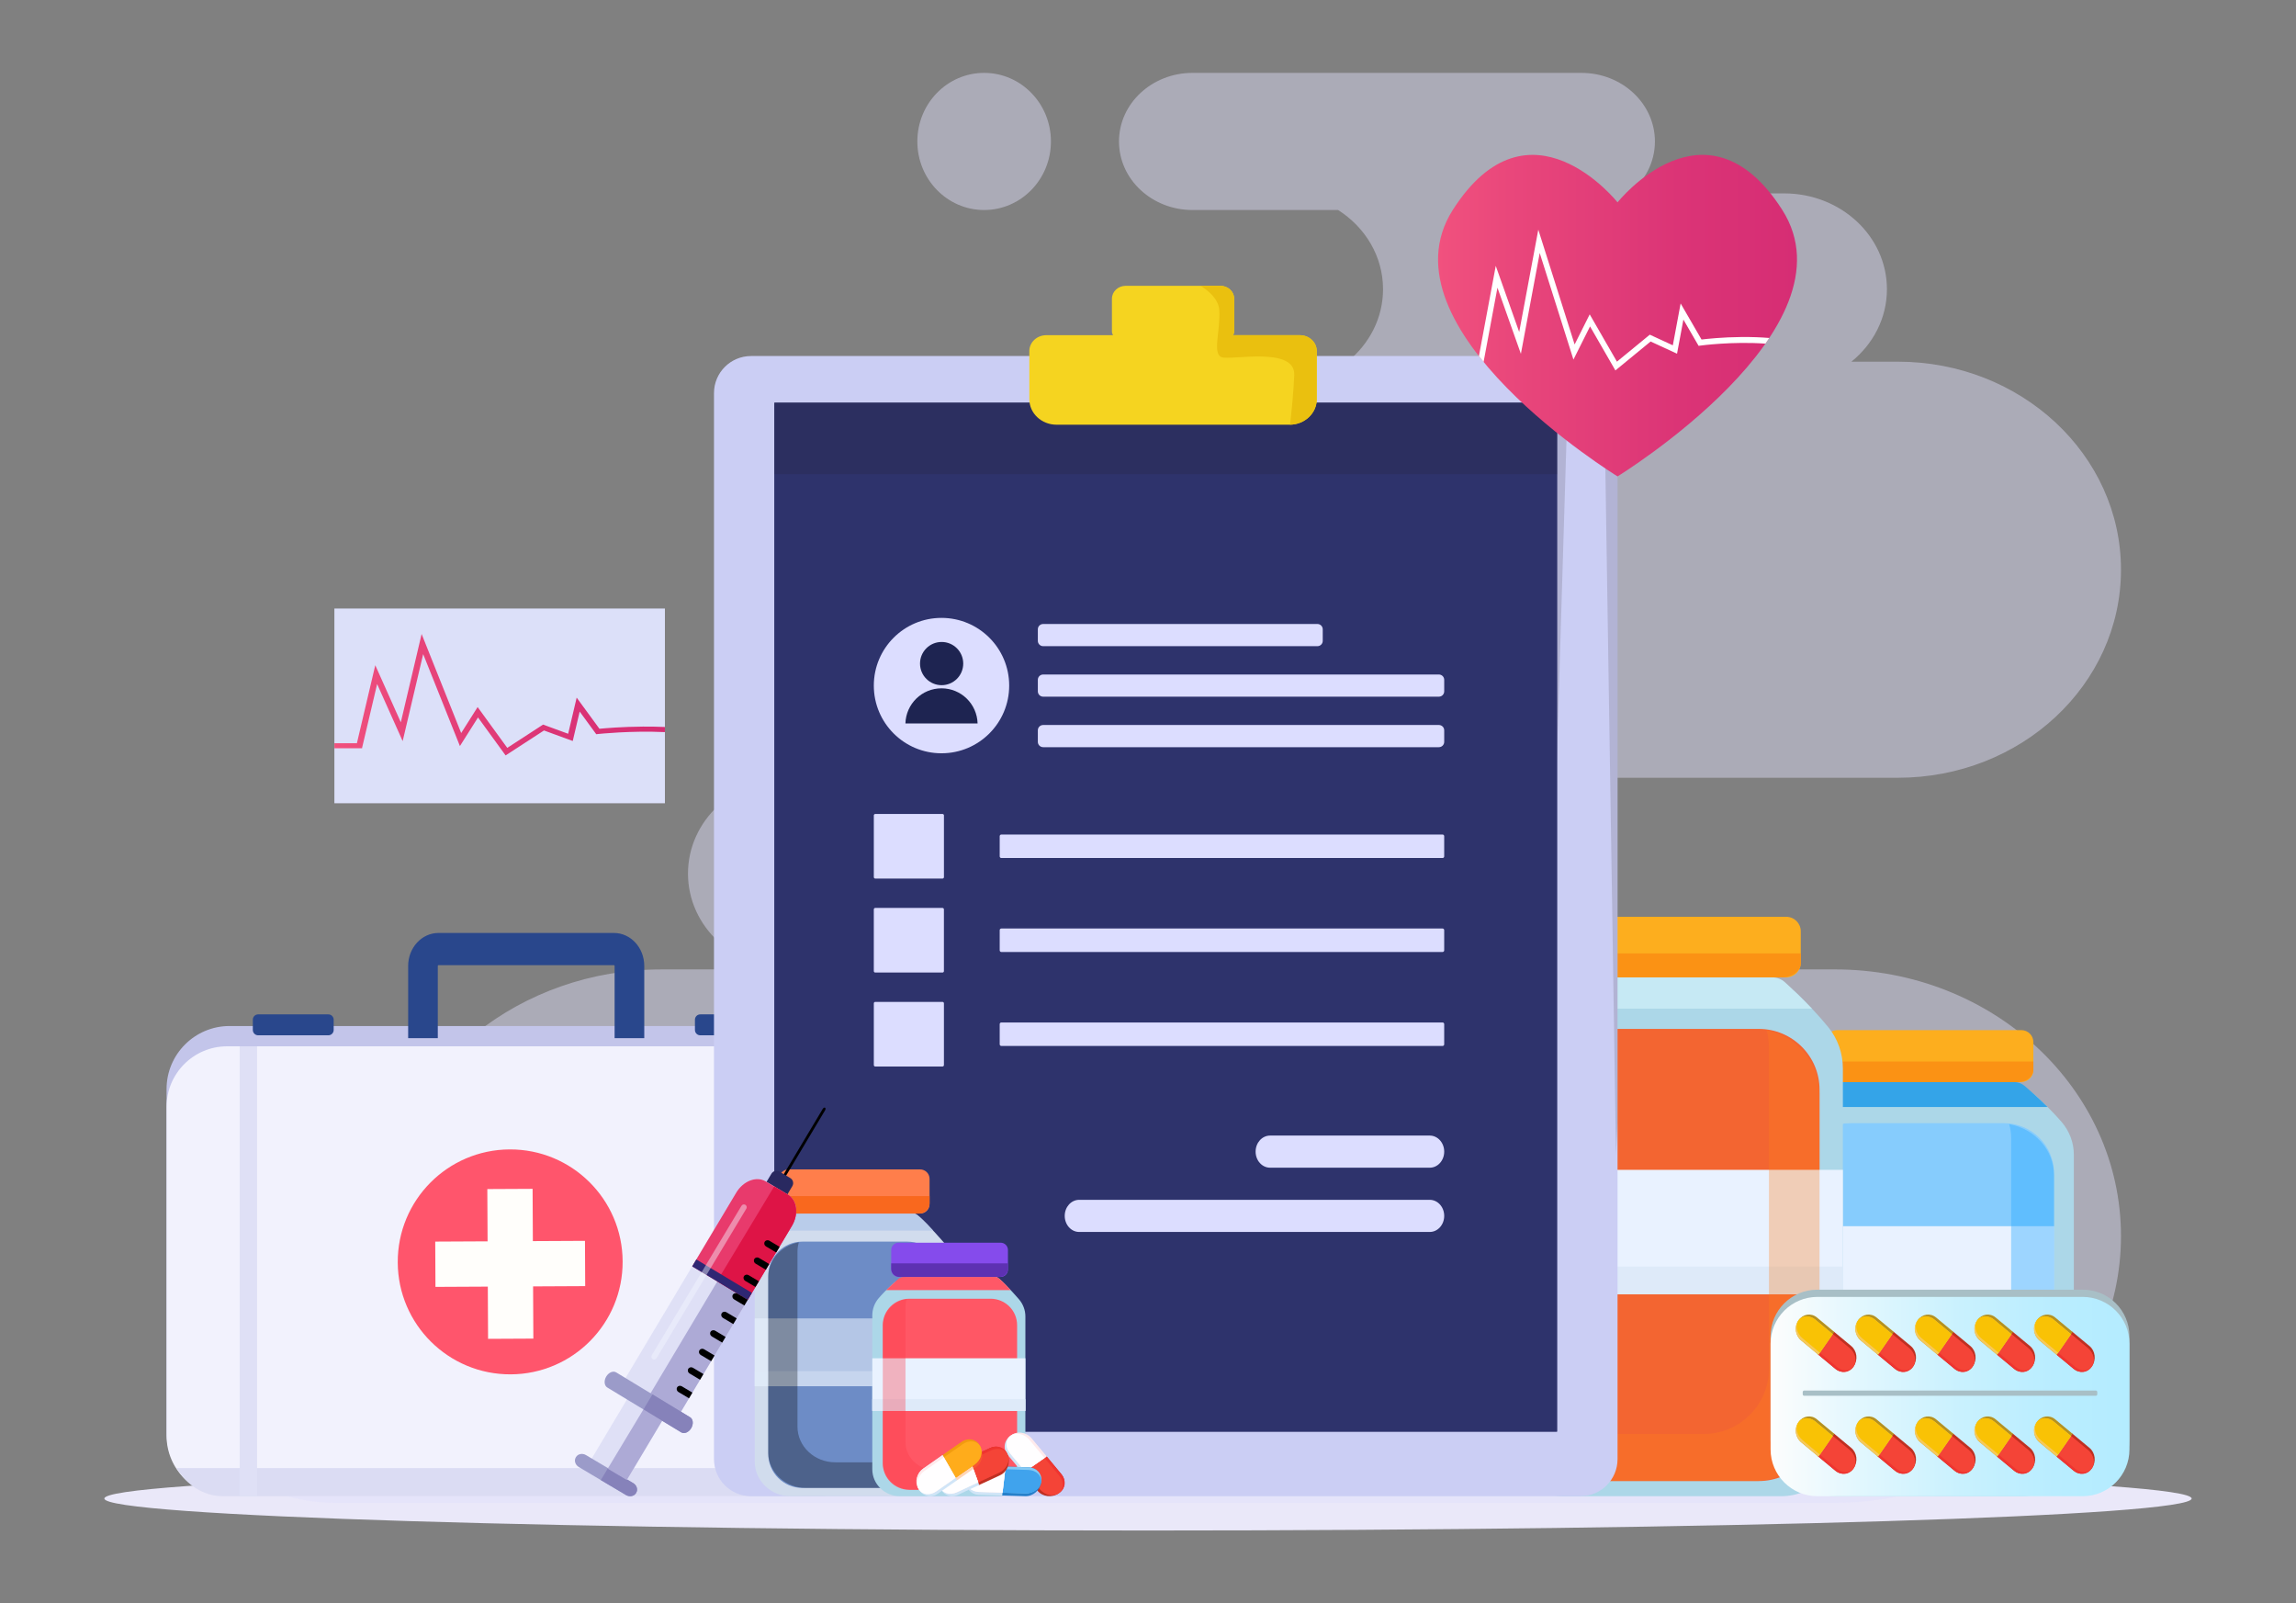 <?xml version="1.0" encoding="utf-8"?>
<svg xmlns="http://www.w3.org/2000/svg" enable-background="new 0 0 2000 2000" height="1420.1" id="Layer_1" version="1.1" viewBox="-17.026 386.78 2034.043 1420.1" width="2034.043" x="0" y="0">
  <rect x="-17.026" y="386.78" width="2034.043" height="1420.1" fill="#808080" stroke="none"/>
  <path d="M75.43,1714.02c0,15.64,413.94,28.31,924.57,28.31s924.56-12.68,924.56-28.31    c0-15.64-413.94-28.31-924.56-28.31S75.43,1698.39,75.43,1714.02z" fill="#eae8f9"/>
  <g opacity=".45">
    <path d="M1861.97,891.38L1861.97,891.38c0-101.77-88.48-184.26-197.63-184.26h-41.22      c19.28-15.56,31.5-38.53,31.5-64.18v0c0-46.87-40.76-84.87-91.03-84.87h-137.21c13.88-11.14,22.7-27.6,22.7-46.01      c0-33.54-29.16-60.73-65.13-60.73h-344.52c-35.97,0-65.13,27.19-65.13,60.73c0,33.54,29.16,60.73,65.13,60.73h129      c24.02,15.28,39.79,41,39.79,70.15v0c0,25.64-12.22,48.61-31.5,64.18H964.56c-109.15,0-197.63,82.5-197.63,184.26l0,0      c0,101.77,88.48,184.26,197.63,184.26H683.5c-50.27,0-91.03,38-91.03,84.87c0,46.87,40.76,84.87,91.03,84.87H568.99      c-125.12,0-228.98,84.58-249.6,195.74h-40.1c-78.01,0-141.26,58.97-141.26,131.7v13.34c0,72.74,63.24,131.7,141.26,131.7h289.7      h948.09h91.51c139.94,0,253.38-105.77,253.38-236.25v0c0-130.47-113.44-236.24-253.38-236.24H1165c50.27,0,91.03-38,91.03-84.87      c0-46.87-40.76-84.87-91.03-84.87h499.34C1773.49,1075.64,1861.97,993.14,1861.97,891.38z" fill="#e1dffb"/>
    <ellipse cx="854.83" cy="512.06" fill="#e1dffb" rx="59.17" ry="60.73"/>
  </g>
  <path d="M706.74,1711.95H186.39c-30.85,0-55.86-25.01-55.86-55.86v-304.72c0-30.85,25.01-55.86,55.86-55.86h520.35    c30.85,0,55.86,25.01,55.86,55.86v304.72C762.6,1686.94,737.59,1711.95,706.74,1711.95z" fill="#c3c5ea"/>
  <path d="M685.76,1711.95H184.16c-29.62,0-53.63-24.01-53.63-53.63v-291.2c0-29.62,24.01-53.63,53.63-53.63h501.61    c29.62,0,53.63,24.01,53.63,53.63v291.2C739.39,1687.94,715.38,1711.95,685.76,1711.95z" fill="#f2f2fd"/>
  <path d="M139.39,1687.05c8.99,15.04,23.97,24.9,40.95,24.9h509.23c16.98,0,31.96-9.87,40.95-24.9H139.39z" fill="#dbdcf3"/>
  <path d="M534.57,1503.96c0.25,55.02-44.14,99.82-99.16,100.07s-99.82-44.14-100.07-99.15     c-0.26-55.02,44.14-99.82,99.15-100.07C489.51,1404.55,534.32,1448.94,534.57,1503.96z" fill="#ff556c"/>
  <rect fill="#fffefb" height="132.65" transform="matrix(1 -.005 .005 1 -6.861 1.996)" width="40.11" x="414.36" y="1440"/>
  <rect fill="#fffefb" height="40.11" transform="matrix(1 -.005 .005 1 -6.959 2.024)" width="132.65" x="368.08" y="1486.27"/>
  <path d="M665.54,1303.74h-62.19c-2.61,0-4.72-2.11-4.72-4.72v-9.1c0-2.61,2.11-4.72,4.72-4.72h62.19    c2.61,0,4.72,2.11,4.72,4.72v9.1C670.26,1301.63,668.14,1303.74,665.54,1303.74z" fill="#29478c"/>
  <path d="M273.86,1303.74h-62.19c-2.61,0-4.72-2.11-4.72-4.72v-9.1c0-2.61,2.11-4.72,4.72-4.72h62.19    c2.61,0,4.72,2.11,4.72,4.72v9.1C278.58,1301.63,276.47,1303.74,273.86,1303.74z" fill="#29478c"/>
  <path d="M370.82,1306.28v-64.01c0-0.36,0.27-0.65,0.6-0.65h155.44c0.33,0,0.6,0.29,0.6,0.65v64.01h26.27v-64.01    c0-16.09-12.05-29.18-26.86-29.18H371.42c-14.81,0-26.86,13.09-26.86,29.18v64.01H370.82z" fill="#29478c"/>
  <rect fill="#dfe0f6" height="398.46" width="15.47" x="195.29" y="1313.49"/>
  <rect fill="#dfe0f6" height="398.46" width="15.47" x="672.34" y="1313.49"/>
  <g>
    <path d="M1786.7,1357.46c-8.63-7.92-20.02-12.32-31.88-12.32h-141.96c-4.52,0-24.82,22.27-37.79,37.04    c-7.16,8.16-11.06,18.5-11.06,29.22v255.46c0,24.9,20.78,45.09,46.41,45.09h163.37c25.63,0,46.41-20.19,46.41-45.09v-257.39    c0-10.61-3.84-20.87-10.85-29.01C1802.13,1372.09,1793.68,1363.87,1786.7,1357.46z" fill="#acd7e8"/>
    <path d="M1773.69,1345.14h-163.03c-5.89,0-10.66-4.77-10.66-10.66v-24.67c0-5.89,4.77-10.66,10.66-10.66h163.03    c5.89,0,10.66,4.77,10.66,10.66v24.67C1784.35,1340.37,1779.58,1345.14,1773.69,1345.14z" fill="#fdae1e"/>
    <path d="M1758.37,1701.24h-136.2c-24.46,0-44.28-19.83-44.28-44.28v-231.1c0-24.46,19.83-44.28,44.28-44.28h136.2    c24.46,0,44.28,19.83,44.28,44.28v231.1C1802.65,1681.41,1782.82,1701.24,1758.37,1701.24z" fill="#86ccfd"/>
    <path d="M1796.93,1367.23c-7.94-7.9-15.64-14.7-20.18-18.59c-2.64-2.26-6.04-3.5-9.56-3.5h-154.33    c-3.12,0-13.78,10.64-24.35,22.09H1796.93z" fill="#34a4e8"/>
    <path d="M1600,1326.94v7.34c0,6,5.89,10.87,13.15,10.87h158.04c7.26,0,13.15-4.87,13.15-10.87v-7.34H1600z" fill="#fb9214"/>
    <rect fill="#e9f2ff" height="104.82" width="224.77" x="1577.88" y="1472.81"/>
    <rect fill="#d0dfef" height="23.37" width="224.77" x="1577.88" y="1554.26"/>
    <path d="M1762.9,1382.42c1.11,3.87,1.76,7.92,1.76,12.12v227.2c0,25.54-21.96,46.24-49.05,46.24h-126.68    c-3.18,0-6.28-0.31-9.29-0.85c5.66,19.65,24.65,34.11,47.28,34.11h126.68c27.09,0,49.05-20.7,49.05-46.24v-227.2    C1802.65,1405.27,1785.54,1386.52,1762.9,1382.42z" fill="#26a7fe" opacity=".39"/>
  </g>
  <g>
    <path d="M1576.09,1267.88c-10.18-9.92-23.61-15.43-37.6-15.43h-167.41c-5.33,0-29.27,27.9-44.56,46.4    c-8.44,10.22-13.04,23.17-13.04,36.6v320.02c0,31.2,24.5,56.49,54.73,56.49h192.66c30.23,0,54.73-25.29,54.73-56.49v-322.43    c0-13.29-4.53-26.15-12.8-36.34C1594.3,1286.21,1584.32,1275.9,1576.09,1267.88z" fill="#acd7e8"/>
    <path d="M1565.42,1252.44h-204.66c-7.11,0-12.87-5.76-12.87-12.87v-27.91c0-7.11,5.76-12.87,12.87-12.87h204.66    c7.11,0,12.87,5.76,12.87,12.87v27.91C1578.29,1246.68,1572.53,1252.44,1565.42,1252.44z" fill="#fdae1e"/>
    <path d="M1541.08,1698.53h-157.42c-29.73,0-53.82-24.1-53.82-53.82v-292.8c0-29.73,24.1-53.83,53.83-53.83h157.42    c29.73,0,53.83,24.1,53.83,53.83v292.8C1594.9,1674.43,1570.81,1698.53,1541.08,1698.53z" fill="#f36531"/>
    <path d="M1588.16,1280.11c-9.37-9.89-18.44-18.41-23.8-23.29c-3.12-2.84-7.12-4.38-11.27-4.38h-182.01    c-3.68,0-16.26,13.33-28.72,27.67H1588.16z" fill="#c6e9f4"/>
    <path d="M1347.89,1231.2v8.56c0,7,7.36,12.68,16.44,12.68h197.52c9.08,0,16.44-5.68,16.44-12.68v-8.56H1347.89z" fill="#fb9214"/>
    <rect fill="#e9f2ff" height="110.25" width="302.13" x="1313.48" y="1422.9"/>
    <rect fill="#deeaf9" height="24.58" width="302.13" x="1313.48" y="1508.57"/>
    <path d="M1548.02,1299.15c1.31,4.85,2.08,9.92,2.08,15.18v284.61c0,31.99-25.89,57.92-57.84,57.92h-149.39    c-3.75,0-7.41-0.39-10.96-1.07c6.67,24.61,29.07,42.73,55.76,42.73h149.39c31.95,0,57.84-25.93,57.84-57.92V1356    C1594.91,1327.77,1574.72,1304.28,1548.02,1299.15z" fill="#ff7d1d" opacity=".32"/>
  </g>
  <g>
    <path d="M1383.12,1711.95H648.33c-18.13,0-32.83-14.7-32.83-32.83V734.95c0-18.13,14.7-32.84,32.84-32.84h734.79     c18.13,0,32.84,14.7,32.84,32.84v944.16C1415.96,1697.25,1401.26,1711.95,1383.12,1711.95z" fill="#cbcef4"/>
    <polygon fill="#231f20" opacity=".15" points="1353.97 762.95 1371.13 763.21 1354.01 1329.88"/>
    <path d="M1414.6,1409.44l1.36-28.04V734.95c0-10.32-4.77-19.52-12.22-25.54L1414.6,1409.44z" fill="#231f20" opacity=".15"/>
    <path d="M1362.1,1654.92H669.35c-0.25,0-0.45-0.2-0.45-0.45V743.75c0-0.25,0.2-0.45,0.45-0.45h692.75    c0.25,0,0.45,0.2,0.45,0.45v910.72C1362.55,1654.72,1362.35,1654.92,1362.1,1654.92z" fill="#2e336c"/>
    <path d="M1362.43,806.77H669.02c-0.07,0-0.12-0.05-0.12-0.12v-63.23c0-0.07,0.05-0.12,0.12-0.12h693.41    c0.07,0,0.12,0.05,0.12,0.12v63.23C1362.55,806.72,1362.5,806.77,1362.43,806.77z" fill="#231f20" opacity=".15"/>
    <path d="M1134.48,683.65h-59.11c0.6-1.01,0.96-2.16,0.96-3.4v-28.91c0-6.3-5.45-11.41-12.17-11.41h-83.95     c-6.72,0-12.17,5.11-12.17,11.41v28.91c0,1.24,0.37,2.39,0.96,3.4H909.9c-8.3,0-15.03,6.31-15.03,14.09v42.59     c0,12.49,10.8,22.62,24.13,22.62h206.38c13.32,0,24.13-10.13,24.13-22.62v-42.58C1149.51,689.96,1142.78,683.65,1134.48,683.65z" fill="#f5d420"/>
    <path d="M1134.48,683.65h-59.11c0.6-1.01,0.96-2.16,0.96-3.4v-28.91c0-6.3-5.45-11.41-12.17-11.41h-17.56     c7.54,4.68,15.98,12.02,16.56,21.74c1.05,17.79-6.32,38.54,2.11,41.5c8.43,2.96,65.33-9.88,64.28,15.81     c-0.63,15.44-2.41,32.66-3.72,43.95c13.12-0.23,23.68-10.25,23.68-22.6v-42.58C1149.51,689.96,1142.78,683.65,1134.48,683.65z" fill="#eac00f"/>
    <g>
      <path d="M939.02,1477.91h310.59c7.07,0,12.8-6.37,12.8-14.23l0,0c0-7.86-5.73-14.23-12.8-14.23H939.02      c-7.07,0-12.8,6.37-12.8,14.23l0,0C926.23,1471.54,931.95,1477.91,939.02,1477.91z" fill="#dcddff"/>
      <path d="M1108.13,1421h141.48c7.07,0,12.8-6.37,12.8-14.23l0,0c0-7.86-5.73-14.23-12.8-14.23h-141.48      c-7.07,0-12.8,6.37-12.8,14.23l0,0C1095.33,1414.63,1101.06,1421,1108.13,1421z" fill="#dcddff"/>
      <path d="M1260.96,1146.72H870.06c-0.8,0-1.45-0.65-1.45-1.45v-17.9c0-0.8,0.65-1.45,1.45-1.45h390.89     c0.8,0,1.45,0.65,1.45,1.45v17.9C1262.41,1146.07,1261.76,1146.72,1260.96,1146.72z" fill="#dcddff"/>
      <path d="M817.94,1164.93h-59.57c-0.7,0-1.27-0.57-1.27-1.27v-54.68c0-0.7,0.57-1.27,1.27-1.27h59.58     c0.7,0,1.27,0.57,1.27,1.27v54.68C819.21,1164.36,818.64,1164.93,817.94,1164.93z" fill="#dcddff"/>
      <path d="M1260.96,1229.95h-390.9c-0.8,0-1.45-0.65-1.45-1.45v-17.9c0-0.8,0.65-1.45,1.45-1.45h390.89     c0.8,0,1.45,0.65,1.45,1.45v17.9C1262.41,1229.3,1261.76,1229.95,1260.96,1229.95z" fill="#dcddff"/>
      <path d="M817.94,1248.15h-59.58c-0.7,0-1.27-0.57-1.27-1.27v-54.68c0-0.7,0.57-1.27,1.27-1.27h59.57     c0.7,0,1.27,0.57,1.27,1.27v54.68C819.21,1247.58,818.64,1248.15,817.94,1248.15z" fill="#dcddff"/>
      <path d="M1260.96,1313.17H870.06c-0.8,0-1.45-0.65-1.45-1.45v-17.9c0-0.8,0.65-1.45,1.45-1.45h390.89     c0.8,0,1.45,0.65,1.45,1.45v17.9C1262.41,1312.52,1261.76,1313.17,1260.96,1313.17z" fill="#dcddff"/>
      <path d="M817.94,1331.37h-59.57c-0.7,0-1.27-0.57-1.27-1.27v-54.68c0-0.7,0.57-1.27,1.27-1.27h59.57     c0.7,0,1.27,0.57,1.27,1.27v54.68C819.21,1330.8,818.64,1331.37,817.94,1331.37z" fill="#dcddff"/>
    </g>
    <g>
      <path d="M877.02,994c0,33.12-26.85,59.96-59.96,59.96c-33.12,0-59.96-26.85-59.96-59.96     c0-33.12,26.84-59.96,59.96-59.96C850.17,934.04,877.02,960.89,877.02,994z" fill="#dcddff"/>
      <path d="M836.31,974.5c0,10.57-8.57,19.14-19.14,19.14s-19.14-8.57-19.14-19.14s8.57-19.14,19.14-19.14      S836.31,963.93,836.31,974.5z" fill="#1e2451"/>
      <path d="M849.03,1027.53c-0.48-17.26-14.59-31.11-31.97-31.11c-17.38,0-31.48,13.85-31.97,31.11H849.03z" fill="#1e2451"/>
    </g>
    <g>
      <path d="M907.12,959.09h242.96c2.6,0,4.72-2.11,4.72-4.72v-10.21c0-2.6-2.11-4.72-4.72-4.72H907.12      c-2.6,0-4.72,2.11-4.72,4.72v10.21C902.41,956.98,904.52,959.09,907.12,959.09z" fill="#dcddff"/>
      <path d="M907.12,1003.82h350.57c2.6,0,4.72-2.11,4.72-4.72V988.9c0-2.6-2.11-4.72-4.72-4.72H907.12      c-2.6,0-4.72,2.11-4.72,4.72v10.21C902.41,1001.71,904.52,1003.82,907.12,1003.82z" fill="#dcddff"/>
      <path d="M907.12,1048.55h350.57c2.6,0,4.72-2.11,4.72-4.72v-10.21c0-2.6-2.11-4.72-4.72-4.72H907.12      c-2.6,0-4.72,2.11-4.72,4.72v10.21C902.41,1046.44,904.52,1048.55,907.12,1048.55z" fill="#dcddff"/>
    </g>
  </g>
  <g>
    <linearGradient gradientUnits="userSpaceOnUse" id="SVGID_1_" x1="1256.956" x2="1574.957" y1="666.333" y2="666.333">
      <stop offset="0" stop-color="#f1517e"/>
      <stop offset=".199" stop-color="#e9477b"/>
      <stop offset=".671" stop-color="#db3476"/>
      <stop offset="1" stop-color="#d62d74"/>
    </linearGradient>
    <path d="M1561.78,572.51c-67.44-105.31-145.82-6.5-145.82-6.5s-78.38-98.81-145.82,6.5    c-67.44,105.31,145.82,236.2,145.82,236.2S1629.21,677.82,1561.78,572.51z" fill="url(#SVGID_1_)"/>
    <path d="M1525.83,685.27c-16.87,0.14-30.82,1.66-35.46,2.22l-18.51-31.95l-6.92,37.08l-20.4-9.42l-29.12,23.89    l-24.12-41.89l-13.36,26.67l-32.18-101.66l-16.92,90.64l-20.77-58.6l-14.92,79.93c1.36,1.73,2.74,3.46,4.14,5.17l12.28-65.79    l20.77,58.6l16.67-89.31l29.88,94.39l14.71-29.36l22.45,38.98l31.22-25.62l23.39,10.8l5.64-30.2l13.48,23.25l1.63-0.23    c0.42-0.06,28.24-3.82,57.56-1.73c1.16-1.66,2.3-3.33,3.41-5.01C1542.77,685.49,1534.58,685.2,1525.83,685.27z" fill="#fff"/>
  </g>
  <g>
    <rect fill="#dce0f9" height="172.47" width="292.81" x="279.21" y="925.74"/>
    <linearGradient gradientUnits="userSpaceOnUse" id="SVGID_00000094596644362157043780000015297567120611741072_" x1="279.213" x2="572.019" y1="1002.084" y2="1002.084">
      <stop offset="0" stop-color="#f1517e"/>
      <stop offset=".199" stop-color="#e9477b"/>
      <stop offset=".671" stop-color="#db3476"/>
      <stop offset="1" stop-color="#d62d74"/>
    </linearGradient>
    <path d="M572.02,1030.67    c-6.15-0.27-12.6-0.39-19.38-0.35c-18.37,0.12-33.57,1.43-38.62,1.92l-20.17-27.57l-7.54,32l-22.22-8.13l-31.72,20.62    l-26.27-36.14l-14.56,23.01l-35.05-87.72l-18.43,78.21l-22.63-50.57l-16.25,68.97c0.04,0.04,0.08,0.07,0.11,0.11h-20.07v4.46    h24.56V1049l13.29-56.39l22.63,50.57l18.16-77.07l32.55,81.45l16.03-25.34l24.45,33.63l34-22.1l25.48,9.32l6.14-26.06l14.68,20.06    l1.77-0.2c0.44-0.05,28.5-3.05,59.07-1.67V1030.67z" fill="url(#SVGID_00000094596644362157043780000015297567120611741072_)"/>
  </g>
  <g>
    <path d="M674.43,1470.04c5.89-5.4,13.66-8.41,21.76-8.41h96.87c3.08,0,16.94,15.2,25.79,25.28     c4.89,5.57,7.54,12.62,7.54,19.94v174.33c0,16.99-14.18,30.77-31.67,30.77H683.24c-17.49,0-31.67-13.78-31.67-30.77l0-175.65     c0-7.24,2.62-14.24,7.41-19.79C663.9,1480.03,669.67,1474.41,674.43,1470.04z" fill="#d1dced"/>
    <path d="M681.52,1461.63h116.6c4.62,0,8.36-3.74,8.36-8.36v-22.39c0-4.62-3.74-8.36-8.36-8.36h-116.6     c-4.62,0-8.36,3.74-8.36,8.36v22.39C673.16,1457.89,676.9,1461.63,681.52,1461.63z" fill="#ff7e4b"/>
    <path d="M693.77,1704.64h92.95c16.69,0,30.22-13.53,30.22-30.22v-157.71c0-16.69-13.53-30.22-30.22-30.22h-92.95     c-16.69,0-30.22,13.53-30.22,30.22v157.71C663.55,1691.11,677.08,1704.64,693.77,1704.64z" fill="#6d8cc6"/>
    <path d="M667.45,1476.71c5.42-5.39,10.67-10.03,13.77-12.68c1.8-1.54,4.12-2.39,6.52-2.39h105.32     c2.13,0,9.41,7.26,16.62,15.07H667.45z" fill="#b9ccea"/>
    <path d="M806.48,1446.15v6.24c0,5.1-4.26,9.24-9.51,9.24h-114.3c-5.25,0-9.51-4.14-9.51-9.24v-6.24H806.48z" fill="#f9681e"/>
    <rect fill="#e9f2ff" height="60.06" opacity=".57" width="174.83" x="651.57" y="1554.49"/>
    <rect fill="#deeaf9" height="13.39" opacity=".41" width="174.83" x="651.57" y="1601.16"/>
    <path d="M690.67,1487.08c-0.76,2.64-1.2,5.4-1.2,8.27v155.04c0,17.43,14.98,31.55,33.47,31.55h86.45     c2.17,0,4.29-0.21,6.34-0.58c-3.86,13.41-16.82,23.28-32.27,23.28h-86.45c-18.49,0-33.47-14.13-33.47-31.55v-155.04     C663.55,1502.67,675.22,1489.87,690.67,1487.08z" opacity=".3"/>
    <g>
      <path d="M773.49,1524.27c4.57-4.19,10.6-6.52,16.88-6.52h75.16c2.39,0,13.14,11.79,20,19.61     c3.79,4.32,5.85,9.79,5.85,15.47v135.25c0,13.18-11,23.87-24.57,23.87h-86.49c-13.57,0-24.57-10.69-24.57-23.87v-136.27     c0-5.62,2.03-11.05,5.75-15.36C765.31,1532.02,769.79,1527.67,773.49,1524.27z" fill="#acd7e8"/>
      <path d="M778.98,1517.75h90.46c3.58,0,6.48-2.9,6.48-6.48v-17.37c0-3.58-2.9-6.48-6.48-6.48h-90.46     c-3.58,0-6.48,2.9-6.48,6.48v17.37C772.5,1514.85,775.4,1517.75,778.98,1517.75z" fill="#854bec"/>
      <path d="M788.49,1706.28h72.11c12.95,0,23.44-10.5,23.44-23.44v-122.35c0-12.95-10.5-23.44-23.45-23.44h-72.11     c-12.95,0-23.45,10.5-23.45,23.45v122.35C765.04,1695.78,775.54,1706.28,788.49,1706.28z" fill="#ff5765"/>
      <path d="M768.07,1529.44c4.2-4.18,8.28-7.78,10.68-9.84c1.4-1.2,3.2-1.85,5.06-1.85h81.71     c1.65,0,7.3,5.63,12.89,11.69H768.07z" fill="#ff5867"/>
      <path d="M875.93,1505.74v4.84c0,3.96-3.3,7.17-7.38,7.17h-88.67c-4.08,0-7.38-3.21-7.38-7.17v-4.84H875.93z" fill="#5d31b2"/>
      <rect fill="#e9f2ff" height="46.6" width="135.63" x="755.75" y="1589.79"/>
      <rect fill="#deeaf9" height="10.39" width="135.63" x="755.75" y="1626"/>
      <path d="M786.09,1537.49c-0.59,2.05-0.93,4.19-0.93,6.42v120.28c0,13.52,11.62,24.48,25.97,24.48h67.07     c1.68,0,3.33-0.16,4.92-0.45c-2.99,10.4-13.05,18.06-25.03,18.06h-67.07c-14.34,0-25.97-10.96-25.97-24.48v-120.28     C765.04,1549.59,774.1,1539.66,786.09,1537.49z" fill="#fc3a49" opacity=".35"/>
    </g>
    <g>
      <path d="M909.93,1676.39l13.37,16.1c4.43,5.34,3.29,12.94-2.55,16.99l0,0c-5.84,4.05-14.17,3-18.6-2.33      l-13.37-16.1L909.93,1676.39z" fill="#bf3022"/>
      <path d="M909.93,1676.39l13.37,16.1c4.43,5.34,3.75,12.62-1.53,16.28l0,0c-5.27,3.65-13.14,2.29-17.57-3.05      l-13.37-16.1L909.93,1676.39z" fill="#ef3430"/>
      <path d="M908.02,1677.72l13.37,16.1c4.43,5.34,4.17,12.33-0.57,15.61l0,0c-4.75,3.29-12.18,1.63-16.61-3.71      l-13.37-16.1L908.02,1677.72z" fill="#f44437"/>
      <g>
        <path d="M910.24,1676.77l-13.4-16.08c-4.44-5.33-12.77-6.36-18.6-2.31l0,0c-5.83,4.06-6.97,11.66-2.53,16.99      l13.4,16.08L910.24,1676.77z" fill="#d1e5f7"/>
        <path d="M910.24,1676.77l-13.4-16.08c-4.44-5.33-12.31-6.68-17.57-3.02l0,0c-5.27,3.66-5.94,10.95-1.5,16.28      l13.4,16.08L910.24,1676.77z" fill="#ffeaec"/>
        <path d="M908.34,1678.1l-13.4-16.08c-4.44-5.33-11.88-6.98-16.62-3.68l0,0c-4.74,3.29-4.98,10.29-0.55,15.61      l13.4,16.08L908.34,1678.1z" fill="#fffeff"/>
      </g>
    </g>
    <g>
      <path d="M873.36,1685.73l20.92,0.66c6.93,0.22,11.87,6.12,11.03,13.17l0,0c-0.84,7.06-7.14,12.6-14.07,12.38      l-20.92-0.66L873.36,1685.73z" fill="#2680ca"/>
      <path d="M873.36,1685.73l20.92,0.66c6.93,0.22,11.93,5.56,11.17,11.93l0,0c-0.76,6.37-7,11.35-13.93,11.13      l-20.92-0.66L873.36,1685.73z" fill="#84c9f4"/>
      <path d="M873.09,1688.04l20.92,0.66c6.93,0.22,12,5.05,11.31,10.78l0,0c-0.68,5.73-6.86,10.2-13.79,9.98      l-20.92-0.66L873.09,1688.04z" fill="#40a3ed"/>
      <g>
        <path d="M873.85,1685.74l-20.92-0.63c-6.93-0.21-13.23,5.34-14.06,12.4l0,0c-0.83,7.06,4.11,12.95,11.05,13.16      l20.92,0.63L873.85,1685.74z" fill="#d1e5f7"/>
        <path d="M873.85,1685.74l-20.92-0.63c-6.93-0.21-13.16,4.78-13.91,11.15l0,0c-0.75,6.37,4.26,11.7,11.19,11.91      l20.92,0.63L873.85,1685.74z" fill="#ffeaec"/>
        <path d="M873.58,1688.05l-20.92-0.63c-6.93-0.21-13.1,4.27-13.78,10l0,0c-0.68,5.73,4.4,10.55,11.33,10.76      l20.92,0.63L873.58,1688.05z" fill="#fffeff"/>
      </g>
    </g>
    <g>
      <path d="M841.21,1678.02l18.98-8.81c6.29-2.92,13.35,0.13,15.77,6.81l0,0c2.42,6.68-0.72,14.46-7.01,17.38      l-18.98,8.81L841.21,1678.02z" fill="#bf3022"/>
      <path d="M841.21,1678.02l18.98-8.81c6.29-2.92,13.16-0.4,15.35,5.63l0,0c2.18,6.03-1.14,13.29-7.43,16.21      l-18.98,8.81L841.21,1678.02z" fill="#ef3430"/>
      <path d="M842.01,1680.2l18.98-8.81c6.29-2.92,12.98-0.89,14.95,4.54l0,0c1.97,5.43-1.54,12.2-7.83,15.12      l-18.98,8.81L842.01,1680.2z" fill="#f44437"/>
      <g>
        <path d="M841.66,1677.81l-18.97,8.84c-6.29,2.93-9.41,10.72-6.98,17.39l0,0c2.43,6.68,9.5,9.71,15.78,6.78      l18.97-8.84L841.66,1677.81z" fill="#d1e5f7"/>
        <path d="M841.66,1677.81l-18.97,8.84c-6.29,2.93-9.6,10.19-7.41,16.22l0,0c2.19,6.03,9.07,8.54,15.35,5.61      l18.97-8.84L841.66,1677.81z" fill="#ffeaec"/>
        <path d="M842.45,1680l-18.97,8.84c-6.29,2.93-9.78,9.7-7.81,15.13l0,0c1.97,5.42,8.67,7.45,14.96,4.52l18.97-8.84      L842.45,1680z" fill="#fffeff"/>
      </g>
    </g>
    <g>
      <path d="M817.57,1675.83l17.17-11.96c5.69-3.96,13.17-2.18,16.71,3.98l0,0c3.54,6.16,1.8,14.37-3.89,18.33      l-17.17,11.96L817.57,1675.83z" fill="#ff7d1d" opacity=".32"/>
      <path d="M817.57,1675.83l17.17-11.96c5.69-3.96,12.89-2.67,16.09,2.89l0,0c3.2,5.56,1.17,13.29-4.52,17.25      l-17.17,11.96L817.57,1675.83z" fill="#f29b0f"/>
      <path d="M818.72,1677.84l17.17-11.96c5.69-3.97,12.63-3.12,15.51,1.89l0,0c2.88,5.01,0.59,12.28-5.1,16.24      l-17.17,11.96L818.72,1677.84z" fill="#ffac1b"/>
      <g>
        <path d="M817.97,1675.55l-17.16,11.99c-5.68,3.97-7.42,12.18-3.87,18.34l0,0c3.55,6.16,11.03,7.92,16.72,3.95      l17.16-11.99L817.97,1675.55z" fill="#d1e5f7"/>
        <path d="M817.97,1675.55l-17.16,11.99c-5.68,3.97-7.7,11.7-4.49,17.26l0,0c3.2,5.56,10.41,6.84,16.09,2.87      l17.16-11.99L817.97,1675.55z" fill="#ffeaec"/>
        <path d="M819.13,1677.56l-17.16,11.99c-5.68,3.97-7.96,11.25-5.07,16.25l0,0c2.88,5,9.83,5.83,15.51,1.86      l17.16-11.99L819.13,1677.56z" fill="#fffeff"/>
      </g>
    </g>
    <g>
      <rect fill="#dfe0f6" height="36.46" transform="rotate(-59.163 538.829 1661.298)" width="63.09" x="507.25" y="1642.98"/>
      <path d="M495.77,1686.13l41.78,24.78c3.19,1.89,7.16,1.13,8.87-1.71l0.18-0.3c1.71-2.84,0.5-6.67-2.69-8.57     l-41.78-24.78c-3.19-1.89-7.16-1.13-8.87,1.71l-0.18,0.3C491.37,1680.4,492.58,1684.23,495.77,1686.13z" fill="#9b9bc9"/>
      <path d="M676.84,1427.54l2.08,1.24l34.89-58.44c0.61-1.02,0.67-2.11,0.14-2.43l-0.14-0.08c-0.53-0.32-1.46,0.25-2.07,1.27     L676.84,1427.54z"/>
      <path d="M660.97,1435.39l18.5,11.05l5.44-9.11c1.48-2.47,0.67-5.68-1.8-7.15l-9.55-5.7     c-2.47-1.48-5.67-0.67-7.15,1.8L660.97,1435.39z" fill="#292960"/>
      <path d="M536.65,1608.1l49.35,29.46l98.51-164.96c6.24-10.45,4.65-22.88-3.55-27.78l-19.66-11.74     c-8.2-4.89-19.9-0.39-26.14,10.05L536.65,1608.1z" fill="#dfe0f6"/>
      <path d="M685.8,1470.13c-0.41,0.82-0.81,1.65-1.3,2.47L586,1637.56l-27.07-16.16l94.76-158.69     c6-10.05,15.75-15.28,21.79-11.68l12.83,7.66C688.41,1462.38,687.59,1466.33,685.8,1470.13z" fill="#adaad6"/>
      <path d="M684.51,1472.6l-39.08,65.44l-49.22-29.67l38.95-65.22c6.24-10.45,17.94-14.95,26.14-10.05l19.66,11.74     C689.16,1449.72,690.75,1462.15,684.51,1472.6z" fill="#e83a6c"/>
      <path d="M684.51,1472.6l-39.08,65.44l-27.25-16.43l50.65-84.03l12.13,7.24     C689.16,1449.72,690.75,1462.15,684.51,1472.6z" fill="#de1446"/>
      <polygon fill="#2f2773" points="649.1 1531.86 645.43 1538.03 596.19 1508.4 599.83 1502.27"/>
      <path d="M520.96,1615.66l65.52,39.76c2.7,1.64,6.65-0.03,8.83-3.72l0,0c2.18-3.7,1.76-8.02-0.94-9.65l-65.52-39.76     c-2.7-1.64-6.65,0.03-8.83,3.72l0,0C517.84,1609.7,518.26,1614.02,520.96,1615.66z" fill="#9b9bc9"/>
      <path d="M596.38,1620.22l-3.01,5.03l-9.43-5.63c-1.43-0.86-1.92-2.68-1.09-4.07c0.83-1.39,2.66-1.82,4.1-0.97L596.38,1620.22z"/>
      <path d="M603.16,1608.8l-9.35-5.58c-1.43-0.86-1.92-2.68-1.09-4.07c0.83-1.39,2.67-1.82,4.1-0.97l9.35,5.58L603.16,1608.8z"/>
      <path d="M612.98,1592.37l-9.3-5.55c-1.43-0.86-1.92-2.68-1.09-4.07c0.83-1.39,2.67-1.82,4.1-0.97l9.3,5.55L612.98,1592.37z"/>
      <path d="M622.79,1575.93l-9.25-5.52c-1.43-0.86-1.92-2.68-1.09-4.07c0.83-1.39,2.67-1.82,4.1-0.97l9.25,5.52L622.79,1575.93z"/>
      <path d="M632.61,1559.5l-9.2-5.49c-1.43-0.86-1.92-2.68-1.09-4.07c0.83-1.39,2.67-1.82,4.1-0.97l9.2,5.49L632.61,1559.5z"/>
      <path d="M642.42,1543.06l-9.15-5.46c-1.43-0.86-1.92-2.68-1.09-4.07c0.83-1.39,2.67-1.82,4.1-0.97l9.15,5.46L642.42,1543.06z"/>
      <path d="M652.23,1526.63l-9.1-5.43c-1.43-0.86-1.92-2.68-1.09-4.07c0.83-1.39,2.67-1.82,4.1-0.97l9.1,5.43L652.23,1526.63z"/>
      <path d="M661.43,1511.38l-9.1-5.43c-1.43-0.86-1.92-2.68-1.09-4.07c0.83-1.39,2.67-1.82,4.1-0.97l9.1,5.43L661.43,1511.38z"/>
      <path d="M670.62,1496.12l-9.1-5.43c-1.43-0.86-1.92-2.68-1.09-4.07c0.83-1.39,2.67-1.82,4.1-0.97l9.1,5.43L670.62,1496.12z"/>
      <path d="M546.6,1708.9l-0.18,0.3c-1.71,2.84-5.68,3.6-8.87,1.71l-22.3-13.23l6.37-10.57l22.29,13.22     C547.1,1702.23,548.31,1706.06,546.6,1708.9z" fill="#8682ba"/>
      <polygon fill="#adaad6" points="521.36 1687.54 553.93 1633.51 570.61 1643.47 538.27 1697.63"/>
      <path d="M594.38,1642.04c2.7,1.64,3.12,5.96,0.94,9.65c-2.18,3.69-6.13,5.36-8.83,3.72l-33.5-20.33l8.02-13.3     L594.38,1642.04z" fill="#8682ba"/>
      <path d="M561.19,1590.56L561.19,1590.56c1.18,0.71,2.71,0.32,3.42-0.85l79.54-132.43c0.71-1.17,0.32-2.71-0.85-3.42     l0,0c-1.17-0.71-2.71-0.32-3.42,0.85l-79.54,132.43C559.63,1588.32,560.01,1589.86,561.19,1590.56z" fill="#f4f6ff" opacity=".44"/>
    </g>
  </g>
  <g>
    <path d="M1869.47,1570.27v91.96c0,22.75-18.45,41.2-41.2,41.2h-235.53c-22.75,0-41.2-18.45-41.2-41.2v-91.96    c0-22.75,18.45-41.2,41.2-41.2h235.53C1851.03,1529.07,1869.47,1547.51,1869.47,1570.27z" fill="#a8bfc6"/>
    <linearGradient gradientTransform="rotate(-90 -2865.389 -824.684)" gradientUnits="userSpaceOnUse" id="SVGID_00000029745648281253732400000004931564316156255879_" x1="-5313.766" x2="-5313.766" y1="3592.251" y2="3910.177">
      <stop offset="0" stop-color="#fdfdfd"/>
      <stop offset=".244" stop-color="#e2f7fe"/>
      <stop offset=".53" stop-color="#c9f1fe"/>
      <stop offset=".79" stop-color="#b9edff"/>
      <stop offset="1" stop-color="#b4ecff"/>
    </linearGradient>
    <path d="M1869.47,1576.89v93.61    c0,22.89-18.56,41.45-41.45,41.45H1593c-22.89,0-41.45-18.56-41.45-41.45v-93.61c0-22.89,18.56-41.45,41.45-41.45h235.02    C1850.91,1535.44,1869.47,1554,1869.47,1576.89z" fill="url(#SVGID_00000029745648281253732400000004931564316156255879_)"/>
    <path d="M1593.6,1676.62l15.41,12.79c5.11,4.24,12.38,3.14,16.25-2.44l0,0c3.87-5.59,2.87-13.55-2.23-17.79       l-15.41-12.79L1593.6,1676.62z" fill="#bf3022"/>
    <path d="M1593.6,1676.62l15.41,12.79c5.11,4.24,12.08,3.58,15.57-1.46l0,0c3.5-5.05,2.19-12.57-2.91-16.81       l-15.41-12.79L1593.6,1676.62z" fill="#ef3430"/>
    <path d="M1594.86,1674.79l15.41,12.79c5.1,4.24,11.79,3.99,14.94-0.55l0,0c3.15-4.54,1.56-11.66-3.55-15.9       l-15.41-12.79L1594.86,1674.79z" fill="#f44437"/>
    <path d="M1593.96,1676.91l-15.39-12.82c-5.1-4.25-6.09-12.22-2.21-17.8l0,0c3.88-5.58,11.16-6.66,16.26-2.42       l15.39,12.82L1593.96,1676.91z" fill="#b5911f"/>
    <path d="M1593.96,1676.91l-15.39-12.82c-5.1-4.25-6.39-11.78-2.89-16.81l0,0c3.5-5.04,10.47-5.68,15.57-1.43       l15.39,12.82L1593.96,1676.91z" fill="#f7c959"/>
    <path d="M1595.22,1675.09l-15.39-12.82c-5.1-4.25-6.68-11.37-3.52-15.9l0,0c3.15-4.54,9.84-4.77,14.94-0.52       l15.39,12.82L1595.22,1675.09z" fill="#f9c205"/>
    <g>
      <path d="M1646.37,1676.62l15.41,12.79c5.1,4.24,12.38,3.14,16.25-2.44l0,0c3.87-5.59,2.87-13.55-2.23-17.79       l-15.41-12.79L1646.37,1676.62z" fill="#bf3022"/>
      <path d="M1646.37,1676.62l15.41,12.79c5.1,4.24,12.08,3.58,15.57-1.46l0,0c3.5-5.05,2.19-12.57-2.91-16.81       l-15.41-12.79L1646.37,1676.62z" fill="#ef3430"/>
      <path d="M1647.63,1674.79l15.41,12.79c5.1,4.24,11.79,3.99,14.94-0.55l0,0c3.15-4.54,1.56-11.66-3.55-15.9       l-15.41-12.79L1647.63,1674.79z" fill="#f44437"/>
      <g>
        <path d="M1646.73,1676.91l-15.39-12.82c-5.1-4.25-6.09-12.22-2.21-17.8l0,0c3.88-5.58,11.16-6.66,16.26-2.42       l15.39,12.82L1646.73,1676.91z" fill="#b5911f"/>
        <path d="M1646.73,1676.91l-15.39-12.82c-5.1-4.25-6.39-11.78-2.89-16.81l0,0c3.5-5.04,10.48-5.68,15.57-1.43       l15.39,12.82L1646.73,1676.91z" fill="#f7c959"/>
        <path d="M1647.99,1675.09l-15.39-12.82c-5.1-4.25-6.68-11.37-3.52-15.9l0,0c3.15-4.54,9.84-4.77,14.94-0.52       l15.39,12.82L1647.99,1675.09z" fill="#f9c205"/>
      </g>
    </g>
    <g>
      <path d="M1699.14,1676.62l15.41,12.79c5.1,4.24,12.38,3.14,16.25-2.44l0,0c3.87-5.59,2.87-13.55-2.23-17.79       l-15.41-12.79L1699.14,1676.62z" fill="#bf3022"/>
      <path d="M1699.14,1676.62l15.41,12.79c5.1,4.24,12.08,3.58,15.57-1.46l0,0c3.5-5.05,2.19-12.57-2.91-16.81       l-15.41-12.79L1699.14,1676.62z" fill="#ef3430"/>
      <path d="M1700.4,1674.79l15.41,12.79c5.1,4.24,11.79,3.99,14.94-0.55l0,0c3.15-4.54,1.56-11.66-3.55-15.9       l-15.41-12.79L1700.4,1674.79z" fill="#f44437"/>
      <g>
        <path d="M1699.5,1676.91l-15.39-12.82c-5.1-4.25-6.09-12.22-2.21-17.8l0,0c3.88-5.58,11.16-6.66,16.26-2.42       l15.39,12.82L1699.5,1676.91z" fill="#b5911f"/>
        <path d="M1699.5,1676.91l-15.39-12.82c-5.1-4.25-6.39-11.78-2.89-16.81l0,0c3.5-5.04,10.47-5.68,15.57-1.43       l15.39,12.82L1699.5,1676.91z" fill="#f7c959"/>
        <path d="M1700.76,1675.09l-15.39-12.82c-5.1-4.25-6.68-11.37-3.53-15.9l0,0c3.15-4.54,9.84-4.77,14.94-0.52       l15.39,12.82L1700.76,1675.09z" fill="#f9c205"/>
      </g>
    </g>
    <g>
      <path d="M1751.91,1676.62l15.41,12.79c5.11,4.24,12.38,3.14,16.25-2.44l0,0c3.87-5.59,2.87-13.55-2.23-17.79       l-15.41-12.79L1751.91,1676.62z" fill="#bf3022"/>
      <path d="M1751.91,1676.62l15.41,12.79c5.11,4.24,12.08,3.58,15.57-1.46l0,0c3.5-5.05,2.19-12.57-2.91-16.81       l-15.41-12.79L1751.91,1676.62z" fill="#ef3430"/>
      <path d="M1753.17,1674.79l15.41,12.79c5.1,4.24,11.79,3.99,14.94-0.55l0,0c3.15-4.54,1.56-11.66-3.55-15.9       l-15.41-12.79L1753.17,1674.79z" fill="#f44437"/>
      <g>
        <path d="M1752.27,1676.91l-15.39-12.82c-5.1-4.25-6.09-12.22-2.21-17.8l0,0c3.88-5.58,11.16-6.66,16.26-2.42       l15.39,12.82L1752.27,1676.91z" fill="#b5911f"/>
        <path d="M1752.27,1676.91l-15.39-12.82c-5.1-4.25-6.39-11.78-2.89-16.81l0,0c3.5-5.04,10.47-5.68,15.57-1.43       l15.39,12.82L1752.27,1676.91z" fill="#f7c959"/>
        <path d="M1753.53,1675.09l-15.39-12.82c-5.1-4.25-6.68-11.37-3.53-15.9l0,0c3.15-4.54,9.84-4.77,14.94-0.52       l15.39,12.82L1753.53,1675.09z" fill="#f9c205"/>
      </g>
    </g>
    <g>
      <path d="M1804.68,1676.62l15.41,12.79c5.1,4.24,12.38,3.14,16.25-2.44l0,0c3.87-5.59,2.87-13.55-2.23-17.79       l-15.41-12.79L1804.68,1676.62z" fill="#bf3022"/>
      <path d="M1804.68,1676.62l15.41,12.79c5.1,4.24,12.08,3.58,15.57-1.46l0,0c3.5-5.05,2.19-12.57-2.91-16.81       l-15.41-12.79L1804.68,1676.62z" fill="#ef3430"/>
      <path d="M1805.94,1674.79l15.41,12.79c5.1,4.24,11.79,3.99,14.94-0.55l0,0c3.15-4.54,1.56-11.66-3.55-15.9       l-15.41-12.79L1805.94,1674.79z" fill="#f44437"/>
      <g>
        <path d="M1805.04,1676.91l-15.39-12.82c-5.1-4.25-6.09-12.22-2.21-17.8l0,0c3.88-5.58,11.16-6.66,16.26-2.42       l15.39,12.82L1805.04,1676.91z" fill="#b5911f"/>
        <path d="M1805.04,1676.91l-15.39-12.82c-5.1-4.25-6.39-11.78-2.89-16.81l0,0c3.5-5.04,10.48-5.68,15.57-1.43       l15.39,12.82L1805.04,1676.91z" fill="#f7c959"/>
        <path d="M1806.3,1675.09l-15.39-12.82c-5.1-4.25-6.68-11.37-3.52-15.9l0,0c3.15-4.54,9.84-4.77,14.94-0.52       l15.39,12.82L1806.3,1675.09z" fill="#f9c205"/>
      </g>
    </g>
    <g>
      <path d="M1593.6,1586.41l15.41,12.79c5.11,4.24,12.38,3.14,16.25-2.44l0,0c3.87-5.59,2.87-13.55-2.23-17.79       l-15.41-12.79L1593.6,1586.41z" fill="#bf3022"/>
      <path d="M1593.6,1586.41l15.41,12.79c5.11,4.24,12.08,3.58,15.57-1.46l0,0c3.5-5.05,2.19-12.57-2.91-16.81       l-15.41-12.79L1593.6,1586.41z" fill="#ef3430"/>
      <path d="M1594.86,1584.59l15.41,12.79c5.1,4.24,11.79,3.99,14.94-0.55l0,0c3.15-4.54,1.56-11.66-3.55-15.9       l-15.41-12.79L1594.86,1584.59z" fill="#f44437"/>
      <path d="M1593.96,1586.71l-15.39-12.82c-5.1-4.25-6.09-12.21-2.21-17.8l0,0c3.88-5.58,11.16-6.66,16.26-2.42       l15.39,12.82L1593.96,1586.71z" fill="#b5911f"/>
      <path d="M1593.96,1586.71l-15.39-12.82c-5.1-4.25-6.39-11.77-2.89-16.81l0,0c3.5-5.04,10.47-5.68,15.57-1.43       l15.39,12.82L1593.96,1586.71z" fill="#f7c959"/>
      <path d="M1595.22,1584.89l-15.39-12.82c-5.1-4.25-6.68-11.37-3.52-15.9l0,0c3.15-4.54,9.84-4.77,14.94-0.52       l15.39,12.82L1595.22,1584.89z" fill="#f9c205"/>
      <g>
        <path d="M1646.37,1586.41l15.41,12.79c5.1,4.24,12.38,3.14,16.25-2.44l0,0c3.87-5.59,2.87-13.55-2.23-17.79       l-15.41-12.79L1646.37,1586.41z" fill="#bf3022"/>
        <path d="M1646.37,1586.41l15.41,12.79c5.1,4.24,12.08,3.58,15.57-1.46l0,0c3.5-5.05,2.19-12.57-2.91-16.81       l-15.41-12.79L1646.37,1586.41z" fill="#ef3430"/>
        <path d="M1647.63,1584.59l15.41,12.79c5.1,4.24,11.79,3.99,14.94-0.55l0,0c3.15-4.54,1.56-11.66-3.55-15.9       l-15.41-12.79L1647.63,1584.59z" fill="#f44437"/>
        <g>
          <path d="M1646.73,1586.71l-15.39-12.82c-5.1-4.25-6.09-12.21-2.21-17.8l0,0c3.88-5.58,11.16-6.66,16.26-2.42       l15.39,12.82L1646.73,1586.71z" fill="#b5911f"/>
          <path d="M1646.73,1586.71l-15.39-12.82c-5.1-4.25-6.39-11.77-2.89-16.81l0,0c3.5-5.04,10.48-5.68,15.57-1.43       l15.39,12.82L1646.73,1586.71z" fill="#f7c959"/>
          <path d="M1647.99,1584.89l-15.39-12.82c-5.1-4.25-6.68-11.37-3.52-15.9l0,0c3.15-4.54,9.84-4.77,14.94-0.52       l15.39,12.82L1647.99,1584.89z" fill="#f9c205"/>
        </g>
      </g>
      <g>
        <path d="M1699.14,1586.41l15.41,12.79c5.1,4.24,12.38,3.14,16.25-2.44l0,0c3.87-5.59,2.87-13.55-2.23-17.79       l-15.41-12.79L1699.14,1586.41z" fill="#bf3022"/>
        <path d="M1699.14,1586.41l15.41,12.79c5.1,4.24,12.08,3.58,15.57-1.46l0,0c3.5-5.05,2.19-12.57-2.91-16.81       l-15.41-12.79L1699.14,1586.41z" fill="#ef3430"/>
        <path d="M1700.4,1584.59l15.41,12.79c5.1,4.24,11.79,3.99,14.94-0.55l0,0c3.15-4.54,1.56-11.66-3.55-15.9       l-15.41-12.79L1700.4,1584.59z" fill="#f44437"/>
        <g>
          <path d="M1699.5,1586.71l-15.39-12.82c-5.1-4.25-6.09-12.21-2.21-17.8l0,0c3.88-5.58,11.16-6.66,16.26-2.42       l15.39,12.82L1699.5,1586.71z" fill="#b5911f"/>
          <path d="M1699.5,1586.71l-15.39-12.82c-5.1-4.25-6.39-11.77-2.89-16.81l0,0c3.5-5.04,10.47-5.68,15.57-1.43       l15.39,12.82L1699.5,1586.71z" fill="#f7c959"/>
          <path d="M1700.76,1584.89l-15.39-12.82c-5.1-4.25-6.68-11.37-3.53-15.9l0,0c3.15-4.54,9.84-4.77,14.94-0.52       l15.39,12.82L1700.76,1584.89z" fill="#f9c205"/>
        </g>
      </g>
      <g>
        <path d="M1751.91,1586.41l15.41,12.79c5.11,4.24,12.38,3.14,16.25-2.44l0,0c3.87-5.59,2.87-13.55-2.23-17.79       l-15.41-12.79L1751.91,1586.41z" fill="#bf3022"/>
        <path d="M1751.91,1586.41l15.41,12.79c5.11,4.24,12.08,3.58,15.57-1.46l0,0c3.5-5.05,2.19-12.57-2.91-16.81       l-15.41-12.79L1751.91,1586.41z" fill="#ef3430"/>
        <path d="M1753.17,1584.59l15.41,12.79c5.1,4.24,11.79,3.99,14.94-0.55l0,0c3.15-4.54,1.56-11.66-3.55-15.9       l-15.41-12.79L1753.17,1584.59z" fill="#f44437"/>
        <g>
          <path d="M1752.27,1586.71l-15.39-12.82c-5.1-4.25-6.09-12.21-2.21-17.8l0,0c3.88-5.58,11.16-6.66,16.26-2.42       l15.39,12.82L1752.27,1586.71z" fill="#b5911f"/>
          <path d="M1752.27,1586.71l-15.39-12.82c-5.1-4.25-6.39-11.77-2.89-16.81l0,0c3.5-5.04,10.47-5.68,15.57-1.43       l15.39,12.82L1752.27,1586.71z" fill="#f7c959"/>
          <path d="M1753.53,1584.89l-15.39-12.82c-5.1-4.25-6.68-11.37-3.53-15.9l0,0c3.15-4.54,9.84-4.77,14.94-0.52       l15.39,12.82L1753.53,1584.89z" fill="#f9c205"/>
        </g>
      </g>
      <g>
        <path d="M1804.68,1586.41l15.41,12.79c5.1,4.24,12.38,3.14,16.25-2.44l0,0c3.87-5.59,2.87-13.55-2.23-17.79       l-15.41-12.79L1804.68,1586.41z" fill="#bf3022"/>
        <path d="M1804.68,1586.41l15.41,12.79c5.1,4.24,12.08,3.58,15.57-1.46l0,0c3.5-5.05,2.19-12.57-2.91-16.81       l-15.41-12.79L1804.68,1586.41z" fill="#ef3430"/>
        <path d="M1805.94,1584.59l15.41,12.79c5.1,4.24,11.79,3.99,14.94-0.55l0,0c3.15-4.54,1.56-11.66-3.55-15.9       l-15.41-12.79L1805.94,1584.59z" fill="#f44437"/>
        <g>
          <path d="M1805.04,1586.71l-15.39-12.82c-5.1-4.25-6.09-12.21-2.21-17.8l0,0c3.88-5.58,11.16-6.66,16.26-2.42       l15.39,12.82L1805.04,1586.71z" fill="#b5911f"/>
          <path d="M1805.04,1586.71l-15.39-12.82c-5.1-4.25-6.39-11.77-2.89-16.81l0,0c3.5-5.04,10.48-5.68,15.57-1.43       l15.39,12.82L1805.04,1586.71z" fill="#f7c959"/>
          <path d="M1806.3,1584.89l-15.39-12.82c-5.1-4.25-6.68-11.37-3.52-15.9l0,0c3.15-4.54,9.84-4.77,14.94-0.52       l15.39,12.82L1806.3,1584.89z" fill="#f9c205"/>
        </g>
      </g>
    </g>
    <path d="M1840.98,1619.68v2.01c0,0.73-0.59,1.32-1.32,1.32h-258.32c-0.73,0-1.32-0.59-1.32-1.32v-2.01    c0-0.73,0.59-1.32,1.32-1.32h258.32C1840.39,1618.36,1840.98,1618.95,1840.98,1619.68z" fill="#a8bfc6"/>
  </g>
</svg>